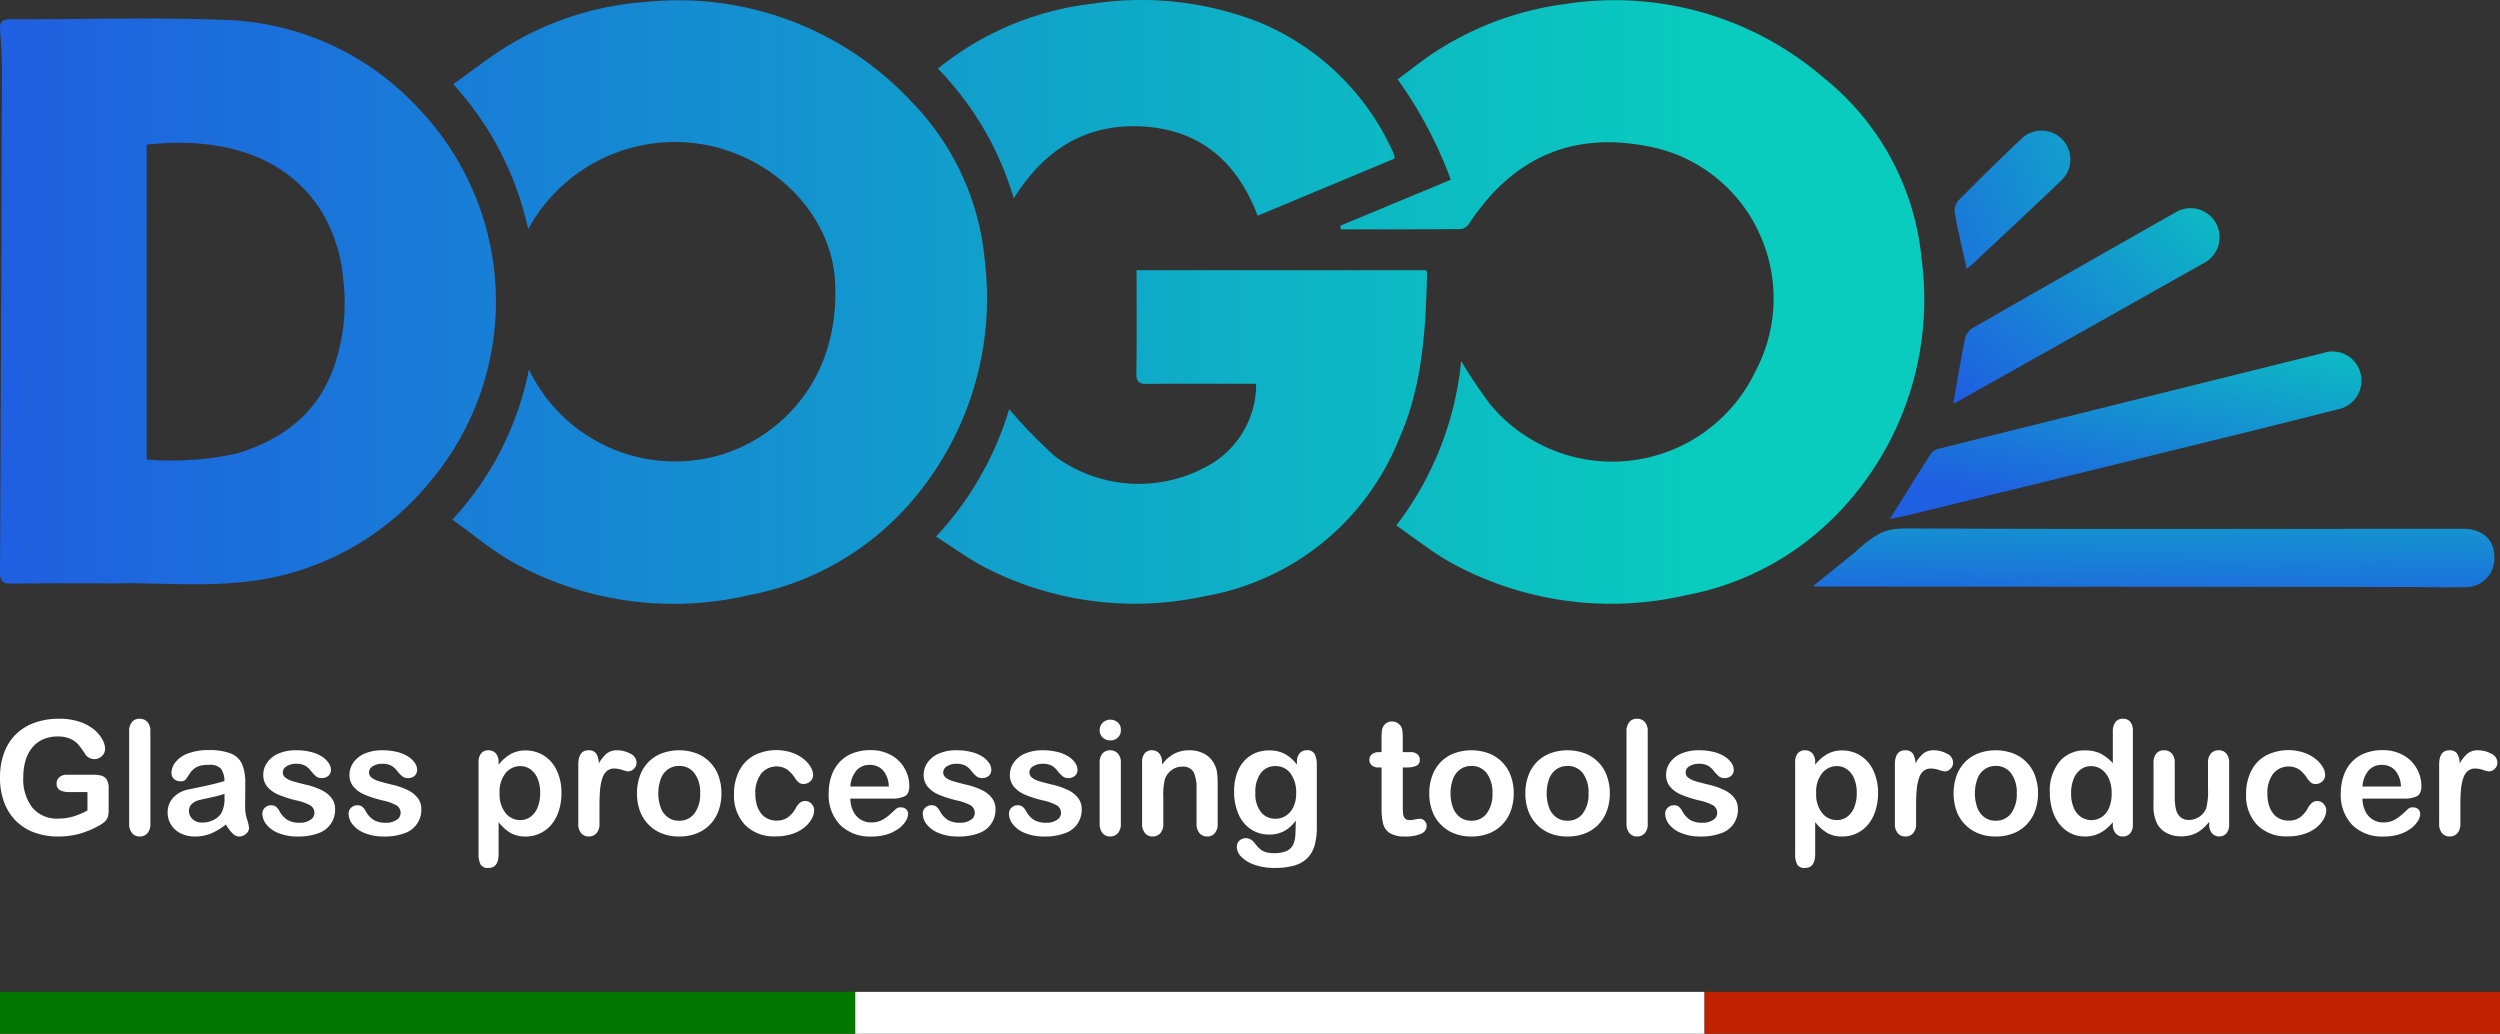 <svg xmlns="http://www.w3.org/2000/svg" xmlns:xlink="http://www.w3.org/1999/xlink" width="418" height="172.844" viewBox="0 0 418 172.844">
  <rect x="0" y="0" width="418" height="172.844" fill="#333333" stroke="none"/>
  <defs>
    <linearGradient id="linear-gradient" x1="0.027" y1="0.5" x2="3.479" y2="0.5" gradientUnits="objectBoundingBox">
      <stop offset="0" stop-color="#1f5fe1"/>
      <stop offset="0.223" stop-color="#1979d8"/>
      <stop offset="0.748" stop-color="#0db4c5"/>
      <stop offset="1" stop-color="#09ccbe"/>
    </linearGradient>
    <linearGradient id="linear-gradient-2" x1="-2.272" x2="0.66" xlink:href="#linear-gradient"/>
    <linearGradient id="linear-gradient-3" x1="-0.821" x2="2.381" xlink:href="#linear-gradient"/>
    <linearGradient id="linear-gradient-4" x1="-1.878" x2="1.608" xlink:href="#linear-gradient"/>
    <linearGradient id="linear-gradient-5" x1="-2.023" x2="1.725" xlink:href="#linear-gradient"/>
    <linearGradient id="linear-gradient-6" x1="0.388" y1="1.51" x2="0.878" y2="-1.758" gradientUnits="objectBoundingBox">
      <stop offset="0" stop-color="#1f5fe1"/>
      <stop offset="1" stop-color="#09ccbe"/>
    </linearGradient>
    <linearGradient id="linear-gradient-7" x1="0.258" y1="0.902" x2="0.966" y2="-0.246" xlink:href="#linear-gradient-6"/>
    <linearGradient id="linear-gradient-8" x1="-0.046" y1="0.883" x2="1.209" y2="-0.104" xlink:href="#linear-gradient-6"/>
    <linearGradient id="linear-gradient-9" x1="-0.665" y1="1.012" x2="2.22" y2="-0.382" xlink:href="#linear-gradient-6"/>
  </defs>
  <g id="Logo_dogo_esteso" data-name="Logo dogo esteso" transform="translate(-751 -4774.156)">
    <g id="Raggruppa_107" data-name="Raggruppa 107" transform="translate(-1.158 -1119)">
      <g id="Raggruppa_3" data-name="Raggruppa 3" transform="translate(752.158 6013.329)">
        <path id="Tracciato_19" data-name="Tracciato 19" d="M920.7,249.794v3.648a3.834,3.834,0,0,1-.144,1.164,1.832,1.832,0,0,1-.525.785,5,5,0,0,1-.981.675,15.545,15.545,0,0,1-3.324,1.365,13.453,13.453,0,0,1-3.48.428,11.324,11.324,0,0,1-4-.676,8.385,8.385,0,0,1-3.078-1.961,8.655,8.655,0,0,1-1.955-3.117,11.623,11.623,0,0,1-.681-4.09,11.931,11.931,0,0,1,.661-4.064,8.331,8.331,0,0,1,1.949-3.131,8.519,8.519,0,0,1,3.129-1.967,11.987,11.987,0,0,1,4.182-.682,10.367,10.367,0,0,1,3.4.513,7.482,7.482,0,0,1,2.4,1.292,5.772,5.772,0,0,1,1.391,1.649,3.349,3.349,0,0,1,.466,1.546,1.649,1.649,0,0,1-.537,1.239,1.81,1.81,0,0,1-1.292.513,1.712,1.712,0,0,1-.8-.2,1.784,1.784,0,0,1-.643-.545,15.536,15.536,0,0,0-1.208-1.689,3.9,3.9,0,0,0-1.333-.961,5.061,5.061,0,0,0-2.135-.389,5.9,5.9,0,0,0-2.389.46,4.932,4.932,0,0,0-1.8,1.338,6.017,6.017,0,0,0-1.144,2.15,9.423,9.423,0,0,0-.4,2.818,7.723,7.723,0,0,0,1.54,5.157,5.332,5.332,0,0,0,4.29,1.805,8.784,8.784,0,0,0,2.515-.351,12.8,12.8,0,0,0,2.382-1V250.43h-2.987a3.265,3.265,0,0,1-1.628-.324A1.176,1.176,0,0,1,912,249a1.356,1.356,0,0,1,.462-1.052,1.806,1.806,0,0,1,1.254-.416h4.375a5.576,5.576,0,0,1,1.365.144,1.541,1.541,0,0,1,.9.636A2.6,2.6,0,0,1,920.7,249.794Z" transform="translate(-902.534 -238.17)" fill="#fff"/>
        <path id="Tracciato_20" data-name="Tracciato 20" d="M916.806,255.7V240.326a2.39,2.39,0,0,1,.475-1.61,1.6,1.6,0,0,1,1.279-.546,1.677,1.677,0,0,1,1.3.539,2.322,2.322,0,0,1,.493,1.618V255.7a2.3,2.3,0,0,1-.5,1.618,1.684,1.684,0,0,1-1.292.539,1.6,1.6,0,0,1-1.265-.558A2.357,2.357,0,0,1,916.806,255.7Z" transform="translate(-895.21 -238.17)" fill="#fff"/>
        <path id="Tracciato_21" data-name="Tracciato 21" d="M930.792,254.08a11.021,11.021,0,0,1-2.488,1.5,6.96,6.96,0,0,1-2.7.5,5.125,5.125,0,0,1-2.4-.539,3.952,3.952,0,0,1-1.59-1.462,3.792,3.792,0,0,1-.558-2,3.578,3.578,0,0,1,.923-2.48,4.609,4.609,0,0,1,2.532-1.377q.338-.077,1.675-.35c.893-.183,1.655-.35,2.293-.5s1.327-.336,2.072-.552a3.692,3.692,0,0,0-.564-2.058,2.528,2.528,0,0,0-2.072-.657,4.324,4.324,0,0,0-2.034.377,3.311,3.311,0,0,0-1.168,1.13,11.753,11.753,0,0,1-.688.994,1.13,1.13,0,0,1-.863.239,1.51,1.51,0,0,1-1.034-.383,1.251,1.251,0,0,1-.434-.981,3,3,0,0,1,.663-1.819,4.742,4.742,0,0,1,2.064-1.454,9.325,9.325,0,0,1,3.494-.572,9.9,9.9,0,0,1,3.676.552,3.42,3.42,0,0,1,1.89,1.748,7.637,7.637,0,0,1,.551,3.169q0,1.246-.006,2.117t-.02,1.935a7.108,7.108,0,0,0,.331,2.084,6.591,6.591,0,0,1,.331,1.4,1.307,1.307,0,0,1-.514.994,1.719,1.719,0,0,1-1.162.448,1.575,1.575,0,0,1-1.077-.513A7.6,7.6,0,0,1,930.792,254.08Zm-.234-5.13a17.784,17.784,0,0,1-2.267.6q-1.487.318-2.058.468a2.8,2.8,0,0,0-1.091.584,1.5,1.5,0,0,0-.519,1.215,1.8,1.8,0,0,0,.61,1.369,2.259,2.259,0,0,0,1.6.564,4.128,4.128,0,0,0,1.94-.462,3.073,3.073,0,0,0,1.307-1.188,5.436,5.436,0,0,0,.48-2.65Z" transform="translate(-893.025 -236.391)" fill="#fff"/>
        <path id="Tracciato_22" data-name="Tracciato 22" d="M943.682,251.433a4.115,4.115,0,0,1-2.825,4.1,9.471,9.471,0,0,1-3.4.539,8.3,8.3,0,0,1-3.273-.584,4.783,4.783,0,0,1-2.013-1.462,2.944,2.944,0,0,1-.649-1.76,1.362,1.362,0,0,1,.415-1,1.427,1.427,0,0,1,1.052-.416,1.225,1.225,0,0,1,.858.274,3.007,3.007,0,0,1,.572.766,3.9,3.9,0,0,0,1.3,1.416,3.953,3.953,0,0,0,2.072.466,2.982,2.982,0,0,0,1.746-.474,1.329,1.329,0,0,0,.683-1.083,1.48,1.48,0,0,0-.707-1.365,8.749,8.749,0,0,0-2.332-.817,19.46,19.46,0,0,1-2.981-.955,4.931,4.931,0,0,1-1.839-1.318,3.024,3.024,0,0,1-.687-2.014,3.553,3.553,0,0,1,.636-2.013,4.383,4.383,0,0,1,1.876-1.513,7.19,7.19,0,0,1,2.995-.564,9.834,9.834,0,0,1,2.474.286,6.1,6.1,0,0,1,1.829.766,3.754,3.754,0,0,1,1.118,1.065,2.078,2.078,0,0,1,.383,1.142,1.318,1.318,0,0,1-.41,1,1.614,1.614,0,0,1-1.162.39,1.419,1.419,0,0,1-.928-.313,6.162,6.162,0,0,1-.878-.934,3.174,3.174,0,0,0-.947-.832,2.993,2.993,0,0,0-1.48-.312,2.9,2.9,0,0,0-1.6.409,1.2,1.2,0,0,0-.637,1.02,1.1,1.1,0,0,0,.468.915,3.881,3.881,0,0,0,1.26.592q.792.234,2.182.572a11.705,11.705,0,0,1,2.695.959,4.494,4.494,0,0,1,1.584,1.32A2.92,2.92,0,0,1,943.682,251.433Z" transform="translate(-887.655 -236.382)" fill="#fff"/>
        <path id="Tracciato_23" data-name="Tracciato 23" d="M953.21,251.433a4.115,4.115,0,0,1-2.825,4.1,9.475,9.475,0,0,1-3.4.539,8.288,8.288,0,0,1-3.273-.584,4.779,4.779,0,0,1-2.014-1.462,2.944,2.944,0,0,1-.649-1.76,1.358,1.358,0,0,1,.416-1,1.426,1.426,0,0,1,1.052-.416,1.219,1.219,0,0,1,.856.274,2.939,2.939,0,0,1,.572.766,3.9,3.9,0,0,0,1.3,1.416,3.959,3.959,0,0,0,2.073.466,2.989,2.989,0,0,0,1.746-.474,1.329,1.329,0,0,0,.682-1.083,1.478,1.478,0,0,0-.708-1.365,8.731,8.731,0,0,0-2.332-.817,19.516,19.516,0,0,1-2.981-.955,4.926,4.926,0,0,1-1.837-1.318,3.025,3.025,0,0,1-.689-2.014,3.554,3.554,0,0,1,.636-2.013,4.4,4.4,0,0,1,1.878-1.513,7.177,7.177,0,0,1,2.993-.564,9.826,9.826,0,0,1,2.474.286,6.108,6.108,0,0,1,1.831.766,3.792,3.792,0,0,1,1.118,1.065,2.088,2.088,0,0,1,.381,1.142,1.322,1.322,0,0,1-.409,1,1.616,1.616,0,0,1-1.162.39,1.416,1.416,0,0,1-.928-.313,6.013,6.013,0,0,1-.878-.934,3.175,3.175,0,0,0-.947-.832,3,3,0,0,0-1.482-.312,2.9,2.9,0,0,0-1.6.409,1.2,1.2,0,0,0-.636,1.02,1.1,1.1,0,0,0,.468.915,3.872,3.872,0,0,0,1.259.592q.794.234,2.182.572a11.679,11.679,0,0,1,2.695.959,4.481,4.481,0,0,1,1.584,1.32A2.923,2.923,0,0,1,953.21,251.433Z" transform="translate(-882.767 -236.382)" fill="#fff"/>
        <path id="Tracciato_24" data-name="Tracciato 24" d="M958.762,243.642v.428a6.989,6.989,0,0,1,2.079-1.811,5.091,5.091,0,0,1,2.441-.578,5.651,5.651,0,0,1,3.013.844,5.808,5.808,0,0,1,2.176,2.468,8.616,8.616,0,0,1,.8,3.843,9.345,9.345,0,0,1-.462,3.007,6.727,6.727,0,0,1-1.267,2.3,5.515,5.515,0,0,1-1.9,1.428,5.624,5.624,0,0,1-2.358.5,4.937,4.937,0,0,1-2.551-.611,7.306,7.306,0,0,1-1.969-1.792v5.325q0,2.338-1.7,2.338a1.368,1.368,0,0,1-1.325-.6,3.8,3.8,0,0,1-.325-1.76v-15.3a2.231,2.231,0,0,1,.442-1.513,1.53,1.53,0,0,1,1.209-.5,1.593,1.593,0,0,1,1.226.513A2.092,2.092,0,0,1,958.762,243.642Zm6.949,5.155a6.161,6.161,0,0,0-.428-2.409,3.53,3.53,0,0,0-1.188-1.545,2.85,2.85,0,0,0-1.683-.539,3.153,3.153,0,0,0-2.474,1.156,5.037,5.037,0,0,0-1.006,3.4,4.927,4.927,0,0,0,1,3.293,3.128,3.128,0,0,0,2.48,1.176,2.848,2.848,0,0,0,1.636-.513,3.526,3.526,0,0,0,1.209-1.539A6.119,6.119,0,0,0,965.711,248.8Z" transform="translate(-875.398 -236.382)" fill="#fff"/>
        <path id="Tracciato_25" data-name="Tracciato 25" d="M969.978,250.953v2.961a2.288,2.288,0,0,1-.507,1.618,1.69,1.69,0,0,1-1.285.539,1.621,1.621,0,0,1-1.26-.546,2.323,2.323,0,0,1-.493-1.61v-9.87q0-2.39,1.727-2.389a1.44,1.44,0,0,1,1.273.558,3.084,3.084,0,0,1,.43,1.649,6.2,6.2,0,0,1,1.3-1.649,2.7,2.7,0,0,1,1.786-.558,4.568,4.568,0,0,1,2.168.558,1.67,1.67,0,0,1,1.053,1.48,1.408,1.408,0,0,1-.448,1.071,1.393,1.393,0,0,1-.968.422,4.4,4.4,0,0,1-.941-.239,4.38,4.38,0,0,0-1.32-.241,1.925,1.925,0,0,0-1.271.409,2.627,2.627,0,0,0-.767,1.215,8.575,8.575,0,0,0-.377,1.914Q969.977,249.357,969.978,250.953Z" transform="translate(-869.743 -236.382)" fill="#fff"/>
        <path id="Tracciato_26" data-name="Tracciato 26" d="M987.037,248.862a8.361,8.361,0,0,1-.493,2.922,6.431,6.431,0,0,1-1.428,2.3,6.307,6.307,0,0,1-2.235,1.475,7.92,7.92,0,0,1-2.92.513,7.658,7.658,0,0,1-2.9-.521,6.38,6.38,0,0,1-3.657-3.772,8.343,8.343,0,0,1-.486-2.916,8.436,8.436,0,0,1,.493-2.948,6.421,6.421,0,0,1,1.415-2.286,6.253,6.253,0,0,1,2.235-1.46,8.454,8.454,0,0,1,5.817.006,6.27,6.27,0,0,1,3.669,3.766A8.4,8.4,0,0,1,987.037,248.862Zm-3.559,0a5.315,5.315,0,0,0-.955-3.376,3.094,3.094,0,0,0-2.563-1.209,3.172,3.172,0,0,0-1.833.54,3.4,3.4,0,0,0-1.219,1.59,7.233,7.233,0,0,0-.008,4.883,3.472,3.472,0,0,0,1.207,1.59,3.131,3.131,0,0,0,1.852.552,3.09,3.09,0,0,0,2.563-1.214A5.3,5.3,0,0,0,983.478,248.862Z" transform="translate(-866.413 -236.382)" fill="#fff"/>
        <path id="Tracciato_27" data-name="Tracciato 27" d="M997.043,251.691a3.053,3.053,0,0,1-.4,1.415,4.9,4.9,0,0,1-1.208,1.436,6.253,6.253,0,0,1-2.046,1.1,8.687,8.687,0,0,1-2.78.415,6.778,6.778,0,0,1-5.13-1.916A7.1,7.1,0,0,1,983.64,249a8.438,8.438,0,0,1,.846-3.857,6.045,6.045,0,0,1,2.441-2.591,8.286,8.286,0,0,1,6.345-.513,6.569,6.569,0,0,1,1.948,1.04,4.926,4.926,0,0,1,1.22,1.356,2.692,2.692,0,0,1,.422,1.344,1.41,1.41,0,0,1-.474,1.079,1.627,1.627,0,0,1-1.148.44,1.165,1.165,0,0,1-.734-.225,3.54,3.54,0,0,1-.655-.734,5.424,5.424,0,0,0-1.357-1.481,3.336,3.336,0,0,0-4.332.734,5.314,5.314,0,0,0-.961,3.358,6.461,6.461,0,0,0,.247,1.837,4.178,4.178,0,0,0,.714,1.428,3.038,3.038,0,0,0,1.13.9,3.417,3.417,0,0,0,1.456.306,3.27,3.27,0,0,0,1.823-.493,4.321,4.321,0,0,0,1.344-1.507,3.462,3.462,0,0,1,.7-.934,1.332,1.332,0,0,1,.923-.339,1.365,1.365,0,0,1,1.077.495A1.577,1.577,0,0,1,997.043,251.691Z" transform="translate(-860.912 -236.391)" fill="#fff"/>
        <path id="Tracciato_28" data-name="Tracciato 28" d="M1004.661,249.742h-6.935a4.68,4.68,0,0,0,.487,2.131,3.258,3.258,0,0,0,2.993,1.857,4.3,4.3,0,0,0,1.162-.148,3.768,3.768,0,0,0,1.02-.469,7.81,7.81,0,0,0,.908-.681q.415-.363,1.079-.988a1.168,1.168,0,0,1,.779-.233,1.278,1.278,0,0,1,.882.3,1.064,1.064,0,0,1,.339.843,2.326,2.326,0,0,1-.377,1.124,4.475,4.475,0,0,1-1.136,1.233,6.441,6.441,0,0,1-1.91.981,8.208,8.208,0,0,1-2.643.39A7.067,7.067,0,0,1,996,254.131a7.254,7.254,0,0,1-1.9-5.286,8.82,8.82,0,0,1,.467-2.916,6.419,6.419,0,0,1,1.364-2.3,5.9,5.9,0,0,1,2.208-1.474,7.929,7.929,0,0,1,2.91-.514,6.908,6.908,0,0,1,3.565.878,5.759,5.759,0,0,1,2.227,2.267,5.955,5.955,0,0,1,.74,2.831q0,1.337-.767,1.733A4.761,4.761,0,0,1,1004.661,249.742Zm-6.935-2.013h6.428a4.3,4.3,0,0,0-.98-2.721,2.934,2.934,0,0,0-2.241-.9,2.839,2.839,0,0,0-2.174.915A4.555,4.555,0,0,0,997.727,247.729Z" transform="translate(-855.543 -236.391)" fill="#fff"/>
        <path id="Tracciato_29" data-name="Tracciato 29" d="M1016.653,251.433a4.12,4.12,0,0,1-2.825,4.1,9.485,9.485,0,0,1-3.4.539,8.3,8.3,0,0,1-3.273-.584,4.781,4.781,0,0,1-2.012-1.462,2.945,2.945,0,0,1-.649-1.76,1.362,1.362,0,0,1,.415-1,1.43,1.43,0,0,1,1.053-.416,1.219,1.219,0,0,1,.856.274,2.972,2.972,0,0,1,.572.766,3.9,3.9,0,0,0,1.3,1.416,3.958,3.958,0,0,0,2.073.466,2.989,2.989,0,0,0,1.746-.474,1.331,1.331,0,0,0,.681-1.083,1.48,1.48,0,0,0-.707-1.365,8.756,8.756,0,0,0-2.332-.817,19.469,19.469,0,0,1-2.981-.955,4.946,4.946,0,0,1-1.839-1.318,3.033,3.033,0,0,1-.687-2.014,3.552,3.552,0,0,1,.636-2.013,4.392,4.392,0,0,1,1.876-1.513,7.191,7.191,0,0,1,2.995-.564,9.833,9.833,0,0,1,2.474.286,6.125,6.125,0,0,1,1.831.766,3.765,3.765,0,0,1,1.117,1.065,2.076,2.076,0,0,1,.383,1.142,1.322,1.322,0,0,1-.409,1,1.616,1.616,0,0,1-1.162.39,1.415,1.415,0,0,1-.928-.313,6.007,6.007,0,0,1-.878-.934,3.191,3.191,0,0,0-.947-.832,3,3,0,0,0-1.481-.312,2.9,2.9,0,0,0-1.6.409,1.2,1.2,0,0,0-.635,1.02,1.105,1.105,0,0,0,.466.915,3.883,3.883,0,0,0,1.26.592q.795.234,2.182.572a11.712,11.712,0,0,1,2.695.959,4.5,4.5,0,0,1,1.584,1.32A2.923,2.923,0,0,1,1016.653,251.433Z" transform="translate(-850.209 -236.382)" fill="#fff"/>
        <path id="Tracciato_30" data-name="Tracciato 30" d="M1026.179,251.433a4.115,4.115,0,0,1-2.825,4.1,9.47,9.47,0,0,1-3.4.539,8.288,8.288,0,0,1-3.273-.584,4.774,4.774,0,0,1-2.013-1.462,2.945,2.945,0,0,1-.649-1.76,1.362,1.362,0,0,1,.415-1,1.426,1.426,0,0,1,1.052-.416,1.225,1.225,0,0,1,.858.274,3.007,3.007,0,0,1,.572.766,3.9,3.9,0,0,0,1.3,1.416,3.952,3.952,0,0,0,2.072.466,2.988,2.988,0,0,0,1.746-.474,1.329,1.329,0,0,0,.683-1.083,1.48,1.48,0,0,0-.707-1.365,8.752,8.752,0,0,0-2.332-.817,19.408,19.408,0,0,1-2.981-.955,4.932,4.932,0,0,1-1.839-1.318,3.026,3.026,0,0,1-.689-2.014,3.544,3.544,0,0,1,.637-2.013,4.383,4.383,0,0,1,1.876-1.513,7.185,7.185,0,0,1,2.995-.564,9.834,9.834,0,0,1,2.474.286,6.114,6.114,0,0,1,1.829.766,3.771,3.771,0,0,1,1.118,1.065,2.089,2.089,0,0,1,.383,1.142,1.318,1.318,0,0,1-.41,1,1.616,1.616,0,0,1-1.162.39,1.418,1.418,0,0,1-.928-.313,6.159,6.159,0,0,1-.878-.934,3.172,3.172,0,0,0-.947-.832,2.992,2.992,0,0,0-1.48-.312,2.9,2.9,0,0,0-1.6.409,1.194,1.194,0,0,0-.637,1.02,1.1,1.1,0,0,0,.468.915,3.878,3.878,0,0,0,1.26.592q.792.234,2.182.572a11.694,11.694,0,0,1,2.694.959,4.486,4.486,0,0,1,1.586,1.32A2.92,2.92,0,0,1,1026.179,251.433Z" transform="translate(-845.32 -236.382)" fill="#fff"/>
        <path id="Tracciato_31" data-name="Tracciato 31" d="M1025.831,241.741a1.868,1.868,0,0,1-1.265-.455,1.761,1.761,0,0,1,.014-2.526,1.805,1.805,0,0,1,1.251-.487,1.855,1.855,0,0,1,1.221.442,1.573,1.573,0,0,1,.533,1.286,1.62,1.62,0,0,1-.519,1.279A1.8,1.8,0,0,1,1025.831,241.741Zm1.754,3.662V255.65a2.3,2.3,0,0,1-.505,1.61,1.674,1.674,0,0,1-1.286.546,1.6,1.6,0,0,1-1.266-.558,2.364,2.364,0,0,1-.487-1.6V245.507a2.278,2.278,0,0,1,.487-1.584,1.636,1.636,0,0,1,1.266-.533,1.7,1.7,0,0,1,1.286.533A2.067,2.067,0,0,1,1027.585,245.4Z" transform="translate(-840.18 -238.117)" fill="#fff"/>
        <path id="Tracciato_32" data-name="Tracciato 32" d="M1032.058,243.616v.428a6.2,6.2,0,0,1,2.046-1.811,5.443,5.443,0,0,1,2.552-.578,5.1,5.1,0,0,1,2.507.61,3.889,3.889,0,0,1,1.649,1.728,4.133,4.133,0,0,1,.454,1.4,14.5,14.5,0,0,1,.1,1.922v6.6a2.351,2.351,0,0,1-.486,1.61,1.619,1.619,0,0,1-1.268.546,1.636,1.636,0,0,1-1.285-.558,2.342,2.342,0,0,1-.494-1.6v-5.909a5.912,5.912,0,0,0-.486-2.681,1.986,1.986,0,0,0-1.943-.929,2.877,2.877,0,0,0-1.728.564,3.248,3.248,0,0,0-1.142,1.553,11.06,11.06,0,0,0-.26,2.96v4.443a2.3,2.3,0,0,1-.5,1.618,1.685,1.685,0,0,1-1.292.539,1.608,1.608,0,0,1-1.26-.558,2.342,2.342,0,0,1-.493-1.6V243.667a2.239,2.239,0,0,1,.442-1.513,1.529,1.529,0,0,1,1.208-.5,1.656,1.656,0,0,1,.844.219,1.594,1.594,0,0,1,.605.663A2.36,2.36,0,0,1,1032.058,243.616Z" transform="translate(-837.771 -236.382)" fill="#fff"/>
        <path id="Tracciato_33" data-name="Tracciato 33" d="M1052.727,244.252v10.3a10.784,10.784,0,0,1-.377,3.038,4.864,4.864,0,0,1-1.208,2.1,5.07,5.07,0,0,1-2.176,1.235,11.842,11.842,0,0,1-3.344.4,9.737,9.737,0,0,1-3.273-.513,5.654,5.654,0,0,1-2.22-1.326,2.418,2.418,0,0,1-.779-1.669,1.377,1.377,0,0,1,.44-1.058,1.517,1.517,0,0,1,1.067-.409,1.749,1.749,0,0,1,1.364.687q.283.352.591.708a3.516,3.516,0,0,0,.673.611,2.671,2.671,0,0,0,.89.375,5.152,5.152,0,0,0,1.2.124,4.857,4.857,0,0,0,2.137-.383,2.2,2.2,0,0,0,1.065-1.071,4.325,4.325,0,0,0,.357-1.475q.05-.785.079-2.525a5.825,5.825,0,0,1-1.89,1.74,5.173,5.173,0,0,1-2.553.6,5.369,5.369,0,0,1-3.11-.909,5.791,5.791,0,0,1-2.046-2.545,9.365,9.365,0,0,1-.714-3.778,9,9,0,0,1,.434-2.884,6.074,6.074,0,0,1,1.24-2.168,5.317,5.317,0,0,1,1.858-1.332,5.851,5.851,0,0,1,2.312-.448,5.572,5.572,0,0,1,2.61.578,6.346,6.346,0,0,1,2.052,1.811v-.481a2.052,2.052,0,0,1,.455-1.427,1.49,1.49,0,0,1,1.168-.507,1.376,1.376,0,0,1,1.363.669A4.38,4.38,0,0,1,1052.727,244.252Zm-10.271,4.494a4.893,4.893,0,0,0,.941,3.259,3.052,3.052,0,0,0,2.435,1.1,3.159,3.159,0,0,0,1.668-.475,3.47,3.47,0,0,0,1.28-1.427,5.014,5.014,0,0,0,.493-2.32,5.317,5.317,0,0,0-.955-3.376,3.047,3.047,0,0,0-2.513-1.208,2.949,2.949,0,0,0-2.435,1.156A5.171,5.171,0,0,0,1042.456,248.746Z" transform="translate(-832.556 -236.382)" fill="#fff"/>
        <path id="Tracciato_34" data-name="Tracciato 34" d="M1055.49,243.6h.389v-2.131c0-.572.015-1.018.045-1.344a2,2,0,0,1,.253-.838,1.6,1.6,0,0,1,.6-.59,1.692,1.692,0,0,1,.87-.228,1.754,1.754,0,0,1,1.221.507,1.5,1.5,0,0,1,.461.826,7.471,7.471,0,0,1,.1,1.382V243.6h1.3a1.665,1.665,0,0,1,1.148.357,1.178,1.178,0,0,1,.4.915,1.025,1.025,0,0,1-.564,1,3.659,3.659,0,0,1-1.617.286h-.661v6.519a10.548,10.548,0,0,0,.059,1.28,1.3,1.3,0,0,0,.31.726,1.07,1.07,0,0,0,.826.28,4.475,4.475,0,0,0,.843-.11,4.348,4.348,0,0,1,.832-.11,1.07,1.07,0,0,1,.772.343,1.156,1.156,0,0,1,.345.85,1.422,1.422,0,0,1-.937,1.312,6.294,6.294,0,0,1-2.688.456,4.648,4.648,0,0,1-2.519-.558,2.6,2.6,0,0,1-1.123-1.546,10.427,10.427,0,0,1-.266-2.636v-6.8h-.468a1.682,1.682,0,0,1-1.168-.365,1.186,1.186,0,0,1-.4-.922,1.144,1.144,0,0,1,.422-.915A1.862,1.862,0,0,1,1055.49,243.6Z" transform="translate(-824.888 -238.016)" fill="#fff"/>
        <path id="Tracciato_35" data-name="Tracciato 35" d="M1074.583,248.862a8.393,8.393,0,0,1-.493,2.922,6.433,6.433,0,0,1-1.43,2.3,6.3,6.3,0,0,1-2.234,1.475,7.921,7.921,0,0,1-2.922.513,7.664,7.664,0,0,1-2.9-.521,6.383,6.383,0,0,1-3.656-3.772,8.344,8.344,0,0,1-.487-2.916,8.436,8.436,0,0,1,.495-2.948,6.421,6.421,0,0,1,1.415-2.286,6.246,6.246,0,0,1,2.233-1.46,8.458,8.458,0,0,1,5.818.006,6.282,6.282,0,0,1,3.67,3.766A8.431,8.431,0,0,1,1074.583,248.862Zm-3.559,0a5.325,5.325,0,0,0-.955-3.376,3.1,3.1,0,0,0-2.565-1.209,3.167,3.167,0,0,0-1.831.54,3.414,3.414,0,0,0-1.221,1.59,6.466,6.466,0,0,0-.428,2.454,6.394,6.394,0,0,0,.422,2.429,3.469,3.469,0,0,0,1.208,1.59,3.128,3.128,0,0,0,1.85.552,3.091,3.091,0,0,0,2.565-1.214A5.31,5.31,0,0,0,1071.024,248.862Z" transform="translate(-821.488 -236.382)" fill="#fff"/>
        <path id="Tracciato_36" data-name="Tracciato 36" d="M1085.2,248.862a8.4,8.4,0,0,1-.493,2.922,6.432,6.432,0,0,1-1.43,2.3,6.3,6.3,0,0,1-2.233,1.475,7.929,7.929,0,0,1-2.922.513,7.664,7.664,0,0,1-2.9-.521,6.384,6.384,0,0,1-3.656-3.772,8.344,8.344,0,0,1-.487-2.916,8.475,8.475,0,0,1,.493-2.948,6.423,6.423,0,0,1,1.417-2.286,6.231,6.231,0,0,1,2.233-1.46,8.459,8.459,0,0,1,5.818.006,6.28,6.28,0,0,1,3.669,3.766A8.437,8.437,0,0,1,1085.2,248.862Zm-3.559,0a5.323,5.323,0,0,0-.955-3.376,3.1,3.1,0,0,0-2.565-1.209,3.166,3.166,0,0,0-1.831.54,3.407,3.407,0,0,0-1.221,1.59,7.233,7.233,0,0,0-.008,4.883,3.484,3.484,0,0,0,1.209,1.59,3.129,3.129,0,0,0,1.851.552,3.091,3.091,0,0,0,2.565-1.214A5.309,5.309,0,0,0,1081.641,248.862Z" transform="translate(-816.039 -236.382)" fill="#fff"/>
        <path id="Tracciato_37" data-name="Tracciato 37" d="M1082.256,255.7V240.326a2.39,2.39,0,0,1,.475-1.61,1.606,1.606,0,0,1,1.279-.546,1.677,1.677,0,0,1,1.3.539,2.323,2.323,0,0,1,.495,1.618V255.7a2.308,2.308,0,0,1-.5,1.618,1.69,1.69,0,0,1-1.294.539,1.6,1.6,0,0,1-1.265-.558A2.358,2.358,0,0,1,1082.256,255.7Z" transform="translate(-810.305 -238.17)" fill="#fff"/>
        <path id="Tracciato_38" data-name="Tracciato 38" d="M1098.688,251.433a4.115,4.115,0,0,1-2.825,4.1,9.475,9.475,0,0,1-3.4.539,8.289,8.289,0,0,1-3.273-.584,4.771,4.771,0,0,1-2.012-1.462,2.936,2.936,0,0,1-.651-1.76,1.364,1.364,0,0,1,.416-1,1.427,1.427,0,0,1,1.052-.416,1.218,1.218,0,0,1,.856.274,2.976,2.976,0,0,1,.574.766,3.9,3.9,0,0,0,1.3,1.416,3.952,3.952,0,0,0,2.072.466,2.989,2.989,0,0,0,1.746-.474,1.329,1.329,0,0,0,.682-1.083,1.478,1.478,0,0,0-.708-1.365,8.719,8.719,0,0,0-2.33-.817,19.418,19.418,0,0,1-2.981-.955,4.93,4.93,0,0,1-1.838-1.318,3.025,3.025,0,0,1-.688-2.014,3.545,3.545,0,0,1,.637-2.013,4.383,4.383,0,0,1,1.876-1.513,7.185,7.185,0,0,1,2.995-.564,9.811,9.811,0,0,1,2.472.286,6.109,6.109,0,0,1,1.831.766,3.774,3.774,0,0,1,1.118,1.065,2.088,2.088,0,0,1,.383,1.142,1.323,1.323,0,0,1-.41,1,1.615,1.615,0,0,1-1.162.39,1.419,1.419,0,0,1-.928-.313,6.132,6.132,0,0,1-.877-.934,3.174,3.174,0,0,0-.948-.832,2.991,2.991,0,0,0-1.48-.312,2.9,2.9,0,0,0-1.6.409,1.194,1.194,0,0,0-.637,1.02,1.1,1.1,0,0,0,.468.915,3.886,3.886,0,0,0,1.259.592q.794.234,2.182.572a11.685,11.685,0,0,1,2.7.959,4.5,4.5,0,0,1,1.586,1.32A2.92,2.92,0,0,1,1098.688,251.433Z" transform="translate(-808.111 -236.382)" fill="#fff"/>
        <path id="Tracciato_39" data-name="Tracciato 39" d="M1104.24,243.642v.428a7.01,7.01,0,0,1,2.079-1.811,5.1,5.1,0,0,1,2.441-.578,5.66,5.66,0,0,1,3.015.844,5.83,5.83,0,0,1,2.176,2.468,8.637,8.637,0,0,1,.8,3.843,9.343,9.343,0,0,1-.462,3.007,6.728,6.728,0,0,1-1.266,2.3,5.511,5.511,0,0,1-1.9,1.428,5.631,5.631,0,0,1-2.359.5,4.938,4.938,0,0,1-2.551-.611,7.306,7.306,0,0,1-1.969-1.792v5.325q0,2.338-1.7,2.338a1.368,1.368,0,0,1-1.325-.6,3.8,3.8,0,0,1-.325-1.76v-15.3a2.231,2.231,0,0,1,.442-1.513,1.53,1.53,0,0,1,1.209-.5,1.594,1.594,0,0,1,1.226.513A2.092,2.092,0,0,1,1104.24,243.642Zm6.95,5.155a6.156,6.156,0,0,0-.428-2.409,3.542,3.542,0,0,0-1.189-1.545,2.847,2.847,0,0,0-1.683-.539,3.155,3.155,0,0,0-2.474,1.156,5.037,5.037,0,0,0-1.006,3.4,4.926,4.926,0,0,0,1,3.293,3.129,3.129,0,0,0,2.48,1.176,2.857,2.857,0,0,0,1.637-.513,3.522,3.522,0,0,0,1.207-1.539A6.121,6.121,0,0,0,1111.19,248.8Z" transform="translate(-800.743 -236.382)" fill="#fff"/>
        <path id="Tracciato_40" data-name="Tracciato 40" d="M1115.457,250.953v2.961a2.289,2.289,0,0,1-.507,1.618,1.688,1.688,0,0,1-1.285.539,1.623,1.623,0,0,1-1.26-.546,2.329,2.329,0,0,1-.493-1.61v-9.87q0-2.39,1.727-2.389a1.445,1.445,0,0,1,1.274.558,3.1,3.1,0,0,1,.428,1.649,6.2,6.2,0,0,1,1.3-1.649,2.7,2.7,0,0,1,1.786-.558,4.567,4.567,0,0,1,2.168.558,1.668,1.668,0,0,1,1.053,1.48,1.408,1.408,0,0,1-.448,1.071,1.391,1.391,0,0,1-.969.422,4.4,4.4,0,0,1-.941-.239,4.378,4.378,0,0,0-1.319-.241,1.928,1.928,0,0,0-1.271.409,2.629,2.629,0,0,0-.767,1.215,8.5,8.5,0,0,0-.375,1.914Q1115.456,249.357,1115.457,250.953Z" transform="translate(-795.087 -236.382)" fill="#fff"/>
        <path id="Tracciato_41" data-name="Tracciato 41" d="M1132.515,248.862a8.357,8.357,0,0,1-.493,2.922,6.427,6.427,0,0,1-1.428,2.3,6.312,6.312,0,0,1-2.233,1.475,7.928,7.928,0,0,1-2.922.513,7.665,7.665,0,0,1-2.9-.521,6.38,6.38,0,0,1-3.657-3.772,9.024,9.024,0,0,1,.008-5.864,6.42,6.42,0,0,1,1.415-2.286,6.255,6.255,0,0,1,2.235-1.46,8.459,8.459,0,0,1,5.818.006,6.273,6.273,0,0,1,3.668,3.766A8.4,8.4,0,0,1,1132.515,248.862Zm-3.559,0a5.323,5.323,0,0,0-.953-3.376,3.1,3.1,0,0,0-2.565-1.209,3.172,3.172,0,0,0-1.833.54,3.4,3.4,0,0,0-1.219,1.59,7.233,7.233,0,0,0-.008,4.883,3.481,3.481,0,0,0,1.207,1.59,3.133,3.133,0,0,0,1.852.552A3.1,3.1,0,0,0,1128,252.22,5.308,5.308,0,0,0,1128.956,248.862Z" transform="translate(-791.757 -236.382)" fill="#fff"/>
        <path id="Tracciato_42" data-name="Tracciato 42" d="M1139.565,255.832v-.35a9.009,9.009,0,0,1-1.409,1.332,5.289,5.289,0,0,1-1.507.779,5.667,5.667,0,0,1-1.772.266,5.237,5.237,0,0,1-2.358-.539,5.507,5.507,0,0,1-1.876-1.54,6.971,6.971,0,0,1-1.2-2.35,10,10,0,0,1-.41-2.922,7.614,7.614,0,0,1,1.625-5.183,5.4,5.4,0,0,1,4.272-1.857,5.767,5.767,0,0,1,2.586.525,7.248,7.248,0,0,1,2.05,1.618v-5.234a2.648,2.648,0,0,1,.436-1.649,1.478,1.478,0,0,1,1.239-.558,1.538,1.538,0,0,1,1.241.513,2.282,2.282,0,0,1,.434,1.513v15.636a2.181,2.181,0,0,1-.466,1.521,1.573,1.573,0,0,1-1.209.507,1.543,1.543,0,0,1-1.2-.527A2.167,2.167,0,0,1,1139.565,255.832Zm-6.974-5.207a6.058,6.058,0,0,0,.448,2.454,3.426,3.426,0,0,0,1.227,1.527,3.035,3.035,0,0,0,1.7.513,3.128,3.128,0,0,0,1.707-.487,3.35,3.35,0,0,0,1.235-1.493,6.042,6.042,0,0,0,.461-2.513,5.882,5.882,0,0,0-.461-2.435,3.657,3.657,0,0,0-1.247-1.559,2.98,2.98,0,0,0-1.72-.539,2.916,2.916,0,0,0-1.742.551,3.569,3.569,0,0,0-1.188,1.586A6.294,6.294,0,0,0,1132.591,250.625Z" transform="translate(-786.301 -238.17)" fill="#fff"/>
        <path id="Tracciato_43" data-name="Tracciato 43" d="M1149.8,254.071v-.456a7.862,7.862,0,0,1-1.336,1.351,4.954,4.954,0,0,1-1.533.813,6.226,6.226,0,0,1-1.9.265,4.909,4.909,0,0,1-2.3-.531,3.868,3.868,0,0,1-1.578-1.469,6.482,6.482,0,0,1-.663-3.246v-7.026a2.293,2.293,0,0,1,.48-1.592,1.648,1.648,0,0,1,1.274-.525,1.688,1.688,0,0,1,1.3.533,2.259,2.259,0,0,1,.493,1.584v5.674a8.8,8.8,0,0,0,.207,2.072,2.49,2.49,0,0,0,.748,1.312,2.133,2.133,0,0,0,1.462.475,2.981,2.981,0,0,0,1.687-.533,3.113,3.113,0,0,0,1.156-1.391,11.165,11.165,0,0,0,.3-3.3v-4.311a2.252,2.252,0,0,1,.495-1.584,1.667,1.667,0,0,1,1.285-.533,1.641,1.641,0,0,1,1.273.525,2.3,2.3,0,0,1,.481,1.592v10.271a2.194,2.194,0,0,1-.462,1.521,1.639,1.639,0,0,1-2.389-.02A2.125,2.125,0,0,1,1149.8,254.071Z" transform="translate(-780.421 -236.382)" fill="#fff"/>
        <path id="Tracciato_44" data-name="Tracciato 44" d="M1164.124,251.691a3.067,3.067,0,0,1-.4,1.415,4.905,4.905,0,0,1-1.209,1.436,6.235,6.235,0,0,1-2.046,1.1,8.677,8.677,0,0,1-2.778.415,6.782,6.782,0,0,1-5.131-1.916,7.1,7.1,0,0,1-1.843-5.136,8.458,8.458,0,0,1,.844-3.857,6.046,6.046,0,0,1,2.441-2.591,8.286,8.286,0,0,1,6.345-.513,6.554,6.554,0,0,1,1.948,1.04,4.929,4.929,0,0,1,1.219,1.356,2.679,2.679,0,0,1,.424,1.344,1.412,1.412,0,0,1-.475,1.079,1.626,1.626,0,0,1-1.149.44,1.166,1.166,0,0,1-.734-.225,3.629,3.629,0,0,1-.655-.734,5.431,5.431,0,0,0-1.357-1.481,3.337,3.337,0,0,0-4.332.734,5.315,5.315,0,0,0-.959,3.358,6.462,6.462,0,0,0,.245,1.837,4.209,4.209,0,0,0,.714,1.428,3.036,3.036,0,0,0,1.13.9,3.423,3.423,0,0,0,1.456.306,3.275,3.275,0,0,0,1.825-.493,4.3,4.3,0,0,0,1.342-1.507,3.436,3.436,0,0,1,.7-.934,1.326,1.326,0,0,1,.922-.339,1.365,1.365,0,0,1,1.077.495A1.577,1.577,0,0,1,1164.124,251.691Z" transform="translate(-775.17 -236.391)" fill="#fff"/>
        <path id="Tracciato_45" data-name="Tracciato 45" d="M1171.742,249.742h-6.935a4.7,4.7,0,0,0,.487,2.131,3.258,3.258,0,0,0,2.993,1.857,4.291,4.291,0,0,0,1.162-.148,3.768,3.768,0,0,0,1.02-.469,7.793,7.793,0,0,0,.908-.681q.418-.363,1.08-.988a1.162,1.162,0,0,1,.778-.233,1.282,1.282,0,0,1,.884.3,1.063,1.063,0,0,1,.338.843,2.311,2.311,0,0,1-.377,1.124,4.451,4.451,0,0,1-1.136,1.233,6.424,6.424,0,0,1-1.91.981,8.2,8.2,0,0,1-2.643.39,7.061,7.061,0,0,1-5.31-1.949,7.248,7.248,0,0,1-1.9-5.286,8.863,8.863,0,0,1,.466-2.916,6.439,6.439,0,0,1,1.363-2.3,5.9,5.9,0,0,1,2.208-1.474,7.935,7.935,0,0,1,2.91-.514,6.9,6.9,0,0,1,3.565.878,5.758,5.758,0,0,1,2.227,2.267,5.937,5.937,0,0,1,.74,2.831q0,1.337-.766,1.733A4.765,4.765,0,0,1,1171.742,249.742Zm-6.935-2.013h6.428a4.3,4.3,0,0,0-.981-2.721,2.931,2.931,0,0,0-2.239-.9,2.835,2.835,0,0,0-2.175.915A4.547,4.547,0,0,0,1164.807,247.729Z" transform="translate(-769.801 -236.391)" fill="#fff"/>
        <path id="Tracciato_46" data-name="Tracciato 46" d="M1175.6,250.953v2.961a2.287,2.287,0,0,1-.507,1.618,1.693,1.693,0,0,1-1.286.539,1.617,1.617,0,0,1-1.259-.546,2.322,2.322,0,0,1-.495-1.61v-9.87q0-2.39,1.728-2.389a1.44,1.44,0,0,1,1.273.558,3.071,3.071,0,0,1,.428,1.649,6.21,6.21,0,0,1,1.3-1.649,2.7,2.7,0,0,1,1.787-.558,4.576,4.576,0,0,1,2.168.558,1.668,1.668,0,0,1,1.052,1.48,1.408,1.408,0,0,1-.448,1.071,1.386,1.386,0,0,1-.967.422,4.406,4.406,0,0,1-.941-.239,4.378,4.378,0,0,0-1.319-.241,1.932,1.932,0,0,0-1.273.409,2.627,2.627,0,0,0-.766,1.215,8.4,8.4,0,0,0-.377,1.914Q1175.594,249.357,1175.6,250.953Z" transform="translate(-764.226 -236.382)" fill="#fff"/>
      </g>
      <g id="Logo_Dogo" transform="translate(752.158 5893.156)">
        <path id="js-path24" d="M20.272,982.4c-6.1,0-12.207-.063-18.308.04-1.683.028-1.969-.573-1.962-2.087q.214-41.947.322-83.894c0-2.2-.146-4.4-.309-6.588-.1-1.3.286-1.806,1.693-1.806,12.084.051,24.186-.367,36.253.138a45.872,45.872,0,0,1,31.9,14.656,46.72,46.72,0,0,1,2.2,62.343,46.158,46.158,0,0,1-32.4,17.055c-6.413.578-12.918.1-19.384.1Zm4.252-20.712a51.74,51.74,0,0,0,15.046-1c8.289-2.5,14.27-7.392,16.736-15.947a32.907,32.907,0,0,0,1.068-13.35,26.375,26.375,0,0,0-3.815-11.517c-6.6-10.06-18.188-12-29.034-10.846Z" transform="translate(0 -884.853)" fill="url(#linear-gradient)"/>
        <path id="js-path25" d="M89.219,924.444l18.474-7.686a70.982,70.982,0,0,0-8.882-16.794c2.067-1.522,4.059-3.145,6.2-4.539a52.212,52.212,0,0,1,21.853-8.058,53.577,53.577,0,0,1,43.158,12.323,44.142,44.142,0,0,1,16.4,30.393,51.428,51.428,0,0,1-13.8,42.226,47.2,47.2,0,0,1-25.666,13.92,55.5,55.5,0,0,1-39.538-5.621c-3.014-1.713-5.762-3.924-8.839-6.048a53.728,53.728,0,0,0,10.846-27.479,82.553,82.553,0,0,0,4.888,7.264,26.528,26.528,0,0,0,44.351-5.629,25.922,25.922,0,0,0,.819-22.536,25.568,25.568,0,0,0-19.509-15.131c-12.574-2.283-22.265,2.459-29.23,13.061a2.009,2.009,0,0,1-1.351.892c-6.7.058-13.4.04-20.094.04Z" transform="translate(134.88 -886.701)" fill="url(#linear-gradient-2)"/>
        <path id="js-path26" d="M30.114,973.574a51.782,51.782,0,0,0,12.8-25.1,27.1,27.1,0,0,0,32.628,14.1c10.489-3.5,19.481-13.478,18.535-29.064-.56-9.208-7.731-18.813-19.569-22.131a27.918,27.918,0,0,0-31.726,13.642A52.171,52.171,0,0,0,30.24,900.763c3.288-2.306,6.342-4.772,9.68-6.732a51.286,51.286,0,0,1,22.561-7.018,53.318,53.318,0,0,1,44.436,16.726,43.54,43.54,0,0,1,12.217,26.59,52.025,52.025,0,0,1-11.283,39.043A47.326,47.326,0,0,1,79.7,986.2a55.326,55.326,0,0,1-39.847-5.719C36.5,978.54,33.49,975.986,30.114,973.574Z" transform="translate(45.526 -886.691)" fill="url(#linear-gradient-3)"/>
        <path id="js-path27" d="M62.305,949.255a53.848,53.848,0,0,0,12.237-21.3,86.351,86.351,0,0,0,7.613,7.842,23.637,23.637,0,0,0,26.811.907,15.608,15.608,0,0,0,6.867-13h-2.009c-5.378,0-10.756-.038-16.131.025-1.359.018-1.914-.269-1.889-1.788.093-5.669.035-11.341.035-17.233h48.395a1.327,1.327,0,0,1,.183.528c-.231,9.419-.754,18.8-4.647,27.59A42.849,42.849,0,0,1,107.2,959.225a54.776,54.776,0,0,1-36.547-4.735C67.818,953.035,65.246,951.122,62.305,949.255Z" transform="translate(94.192 -859.536)" fill="url(#linear-gradient-4)"/>
        <path id="js-path28" d="M62.431,898.192a50.178,50.178,0,0,1,25.934-10.864,54,54,0,0,1,28.017,3.205,42.256,42.256,0,0,1,22.292,21.938,3.81,3.81,0,0,1,.136.754L115.9,922.79c-3.429-9.042-9.668-14.41-19.3-14.93-9.424-.5-16.4,3.873-21.483,12.024A52.048,52.048,0,0,0,62.431,898.192Z" transform="translate(94.382 -886.72)" fill="url(#linear-gradient-5)"/>
        <path id="js-path29" d="M120.783,931.4l5.873-4.73c.467-.377.721-.573,1.366-1.166,3.805-3.338,5.127-3.622,8.761-3.607,30.82.128,61.642.061,92.462.053,3.182,0,5.207,1.723,5.26,4.456a4.771,4.771,0,0,1-5.049,5.3c-3.14.085-6.28-.018-9.427-.02l-89.38-.075h-9.8a.124.124,0,0,1-.118-.123A.134.134,0,0,1,120.783,931.4Z" transform="translate(182.526 -833.539)" fill="url(#linear-gradient-6)"/>
        <path id="js-path30" d="M125.8,938.125c2.361-3.768,4.564-7.342,6.822-10.869a2.309,2.309,0,0,1,1.283-.859q32.181-8.038,64.377-16.028a4.814,4.814,0,0,1,6.1,3.014,5.056,5.056,0,0,1,.148.54,4.9,4.9,0,0,1-3.7,5.852c-.088.02-.178.038-.269.053q-10.213,2.585-20.451,5.1-25.537,6.279-51.082,12.516C128,937.693,126.948,937.894,125.8,938.125Z" transform="translate(190.183 -851.35)" fill="url(#linear-gradient-7)"/>
        <path id="js-path31" d="M130.026,933.148c.668-3.768,1.256-7.4,2.009-11.017a3.084,3.084,0,0,1,1.462-1.663q16.7-9.58,33.457-19.069a4.863,4.863,0,1,1,4.855,8.4q-20.725,11.685-41.48,23.319A.693.693,0,0,1,130.026,933.148Z" transform="translate(196.572 -865.759)" fill="url(#linear-gradient-8)"/>
        <path id="js-path32" d="M132.12,918.494c-.7-3.2-1.419-6.227-1.982-9.278a2.69,2.69,0,0,1,.578-2.075c3.517-3.559,7.073-7.076,10.715-10.5a4.823,4.823,0,0,1,6.691,6.938c-5.079,4.9-10.263,9.686-15.41,14.513A4.322,4.322,0,0,1,132.12,918.494Z" transform="translate(196.701 -873.583)" fill="url(#linear-gradient-9)"/>
      </g>
    </g>
    <g id="Raggruppa_144" data-name="Raggruppa 144" transform="translate(751 4947) rotate(-90)">
      <rect id="Rettangolo_87" data-name="Rettangolo 87" width="7" height="143" transform="translate(0 0)" fill="#047700"/>
      <rect id="Rettangolo_88" data-name="Rettangolo 88" width="7" height="142" transform="translate(0 143)" fill="#fff"/>
      <rect id="Rettangolo_89" data-name="Rettangolo 89" width="7" height="133" transform="translate(0 285)" fill="#c22100"/>
    </g>
  </g>
</svg>
